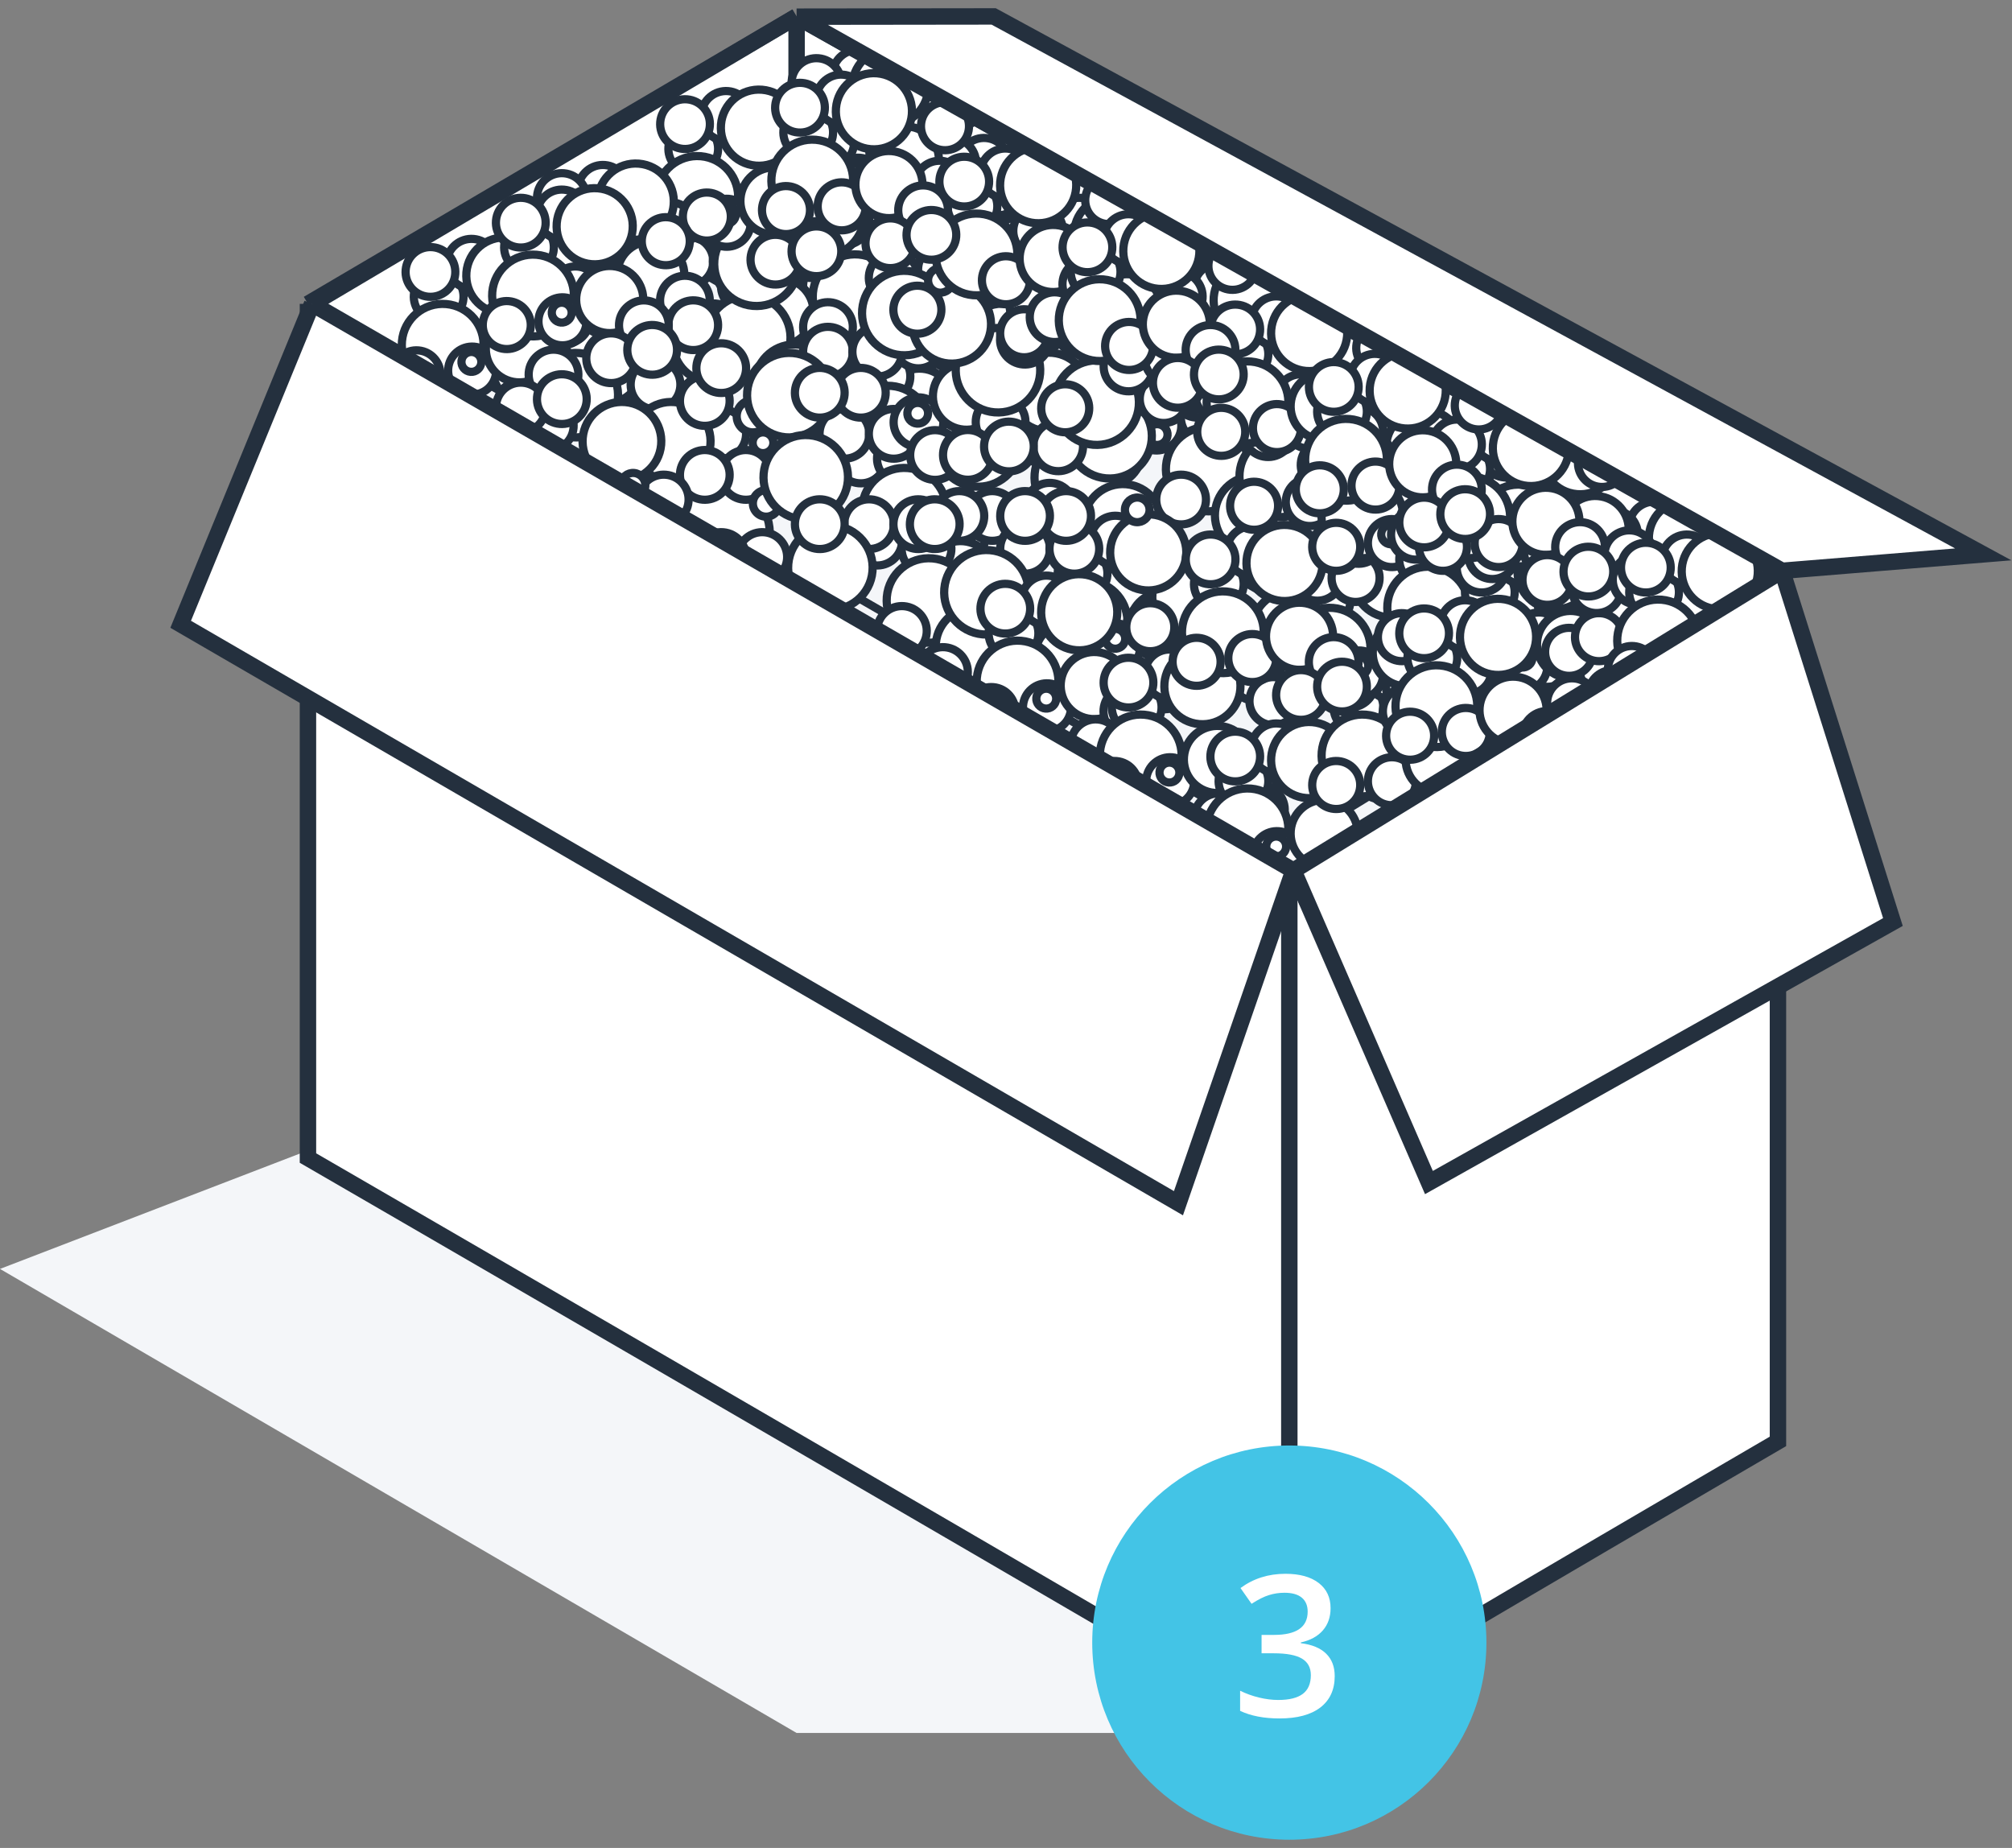<svg width="245" height="225" viewBox="0 0 245 225" fill="none" xmlns="http://www.w3.org/2000/svg">
<rect x="0" y="0" width="245" height="225" fill="#808080" stroke="none"/>
<path d="M39 139.5L128.5 124L156 211H97L0 154.5L39 139.5Z" fill="#F4F6F9"/>
<path fill-rule="evenodd" clip-rule="evenodd" d="M157 210.5C180.236 196.636 216.5 175.5 216.5 175.5V69.5L97 2L37.5 37L97 71.5L157 106C157 106 157 175.5 157 210.5Z" fill="white"/>
<path d="M37.5 37V141C37.5 141 110.332 183.163 157 210.5C157 175.5 157 106 157 106L97 71.5L37.5 37Z" fill="white"/>
<path d="M37.5 37L97 2V71.5L37.5 37Z" fill="white"/>
<path d="M216.5 69.5V175.5C216.5 175.5 180.236 196.636 157 210.5M216.5 69.5L97 2M216.5 69.5L157 106M97 2L37.5 37M97 2V71.5M37.5 37V141C37.5 141 110.332 183.163 157 210.5M37.5 37L97 71.5M157 210.5C157 175.5 157 106 157 106M157 106L97 71.5" stroke="#24303E" stroke-width="2"/>
<path d="M106.782 17L206 72.809L181.402 87.904L156.804 103L58 45.926L82.391 31.463L106.782 17Z" fill="#F4F6F9"/>
<path d="M58 48.926L73.75 58.024L89.5 67.122L121 85.318L135.5 94L150.495 102.356L156.804 106V103L58 45.926V48.926Z" fill="#F4F6F9"/>
<path d="M156.804 106L206 75.809V72.809L181.402 87.904L156.804 103V106Z" fill="#F4F6F9"/>
<path d="M156.804 106L206 75.809V72.809M156.804 106V103M156.804 106L150.495 102.356L135.5 94L121 85.318L89.5 67.122L73.75 58.024L58 48.926V45.926M206 72.809L106.782 17L82.391 31.463M206 72.809L181.402 87.904M58 45.926L156.804 103M58 45.926L82.391 31.463M156.804 103L181.402 87.904M82.391 31.463L181.402 87.904" stroke="#24303E"/>
<circle cx="79.823" cy="41.822" r="3.028" transform="rotate(-174.997 79.823 41.822)" fill="white" stroke="#24303E"/>
<circle cx="82.823" cy="46.822" r="3.028" transform="rotate(-174.997 82.823 46.822)" fill="white" stroke="#24303E"/>
<circle cx="77.823" cy="37.822" r="3.028" transform="rotate(-174.997 77.823 37.822)" fill="white" stroke="#24303E"/>
<circle cx="87.88" cy="64.88" r="5.85" transform="rotate(-174.997 87.88 64.88)" fill="white" stroke="#24303E"/>
<circle cx="73.969" cy="44.969" r="4.086" transform="rotate(-174.997 73.969 44.969)" fill="white" stroke="#24303E"/>
<circle cx="79.823" cy="46.822" r="3.028" transform="rotate(-174.997 79.823 46.822)" fill="white" stroke="#24303E"/>
<circle cx="87.823" cy="52.822" r="3.028" transform="rotate(-174.997 87.823 52.822)" fill="white" stroke="#24303E"/>
<circle cx="62.823" cy="38.822" r="3.028" transform="rotate(-174.997 62.823 38.822)" fill="white" stroke="#24303E"/>
<circle cx="69.823" cy="41.822" r="3.028" transform="rotate(-174.997 69.823 41.822)" fill="white" stroke="#24303E"/>
<circle cx="70.115" cy="48.115" r="5.145" transform="rotate(-174.997 70.115 48.115)" fill="white" stroke="#24303E"/>
<circle cx="58.115" cy="62.115" r="5.145" transform="rotate(-174.997 58.115 62.115)" fill="white" stroke="#24303E"/>
<circle cx="66.823" cy="51.822" r="3.028" transform="rotate(-174.997 66.823 51.822)" fill="white" stroke="#24303E"/>
<circle cx="73.823" cy="37.822" r="3.028" transform="rotate(-174.997 73.823 37.822)" fill="white" stroke="#24303E"/>
<circle cx="90.823" cy="57.822" r="3.028" transform="rotate(-174.997 90.823 57.822)" fill="white" stroke="#24303E"/>
<circle cx="93.293" cy="61.293" r="1.617" transform="rotate(-174.997 93.293 61.293)" fill="white" stroke="#24303E"/>
<circle cx="91.675" cy="50.675" r="1.969" transform="rotate(-174.997 91.675 50.675)" fill="white" stroke="#24303E"/>
<circle cx="81.733" cy="53.733" r="4.792" transform="rotate(-174.997 81.733 53.733)" fill="white" stroke="#24303E"/>
<circle cx="75.733" cy="53.733" r="4.792" transform="rotate(-174.997 75.733 53.733)" fill="white" stroke="#24303E"/>
<circle cx="86.733" cy="41.733" r="4.792" transform="rotate(-174.997 86.733 41.733)" fill="white" stroke="#24303E"/>
<circle cx="64.733" cy="44.733" r="4.792" transform="rotate(-174.997 64.733 44.733)" fill="white" stroke="#24303E"/>
<circle cx="62.708" cy="48.709" r="2" transform="rotate(-174.997 62.708 48.709)" fill="white" stroke="#24303E"/>
<circle cx="85.823" cy="48.822" r="3.028" transform="rotate(-174.997 85.823 48.822)" fill="white" stroke="#24303E"/>
<circle cx="85.823" cy="57.822" r="3.028" transform="rotate(-174.997 85.823 57.822)" fill="white" stroke="#24303E"/>
<circle cx="68.823" cy="38.822" r="3.028" transform="rotate(-174.997 68.823 38.822)" fill="white" stroke="#24303E"/>
<circle cx="80.823" cy="60.822" r="3.028" transform="rotate(-174.997 80.823 60.822)" fill="white" stroke="#24303E"/>
<circle cx="79.911" cy="42.911" r="1.264" transform="rotate(-174.997 79.911 42.911)" fill="white" stroke="#24303E"/>
<circle cx="92.911" cy="53.911" r="1.264" transform="rotate(-174.997 92.911 53.911)" fill="white" stroke="#24303E"/>
<circle cx="77.083" cy="59.084" r="1.5" transform="rotate(-174.997 77.083 59.084)" fill="white" stroke="#24303E"/>
<circle cx="100.823" cy="34.822" r="3.028" transform="rotate(-174.997 100.823 34.822)" fill="white" stroke="#24303E"/>
<circle cx="98.823" cy="30.823" r="3.028" transform="rotate(-174.997 98.823 30.823)" fill="white" stroke="#24303E"/>
<circle cx="94.969" cy="37.969" r="4.086" transform="rotate(-174.997 94.969 37.969)" fill="white" stroke="#24303E"/>
<circle cx="83.823" cy="31.823" r="3.028" transform="rotate(-174.997 83.823 31.823)" fill="white" stroke="#24303E"/>
<circle cx="90.823" cy="34.822" r="3.028" transform="rotate(-174.997 90.823 34.822)" fill="white" stroke="#24303E"/>
<circle cx="91.115" cy="41.115" r="5.145" transform="rotate(-174.997 91.115 41.115)" fill="white" stroke="#24303E"/>
<circle cx="79.115" cy="37.115" r="5.145" transform="rotate(-174.997 79.115 37.115)" fill="white" stroke="#24303E"/>
<circle cx="87.823" cy="44.822" r="3.028" transform="rotate(-174.997 87.823 44.822)" fill="white" stroke="#24303E"/>
<circle cx="94.823" cy="30.823" r="3.028" transform="rotate(-174.997 94.823 30.823)" fill="white" stroke="#24303E"/>
<circle cx="96.733" cy="46.733" r="4.792" transform="rotate(-174.997 96.733 46.733)" fill="white" stroke="#24303E"/>
<circle cx="89.823" cy="31.823" r="3.028" transform="rotate(-174.997 89.823 31.823)" fill="white" stroke="#24303E"/>
<circle cx="100.911" cy="35.911" r="1.264" transform="rotate(-174.997 100.911 35.911)" fill="white" stroke="#24303E"/>
<circle cx="98.083" cy="52.084" r="1.5" transform="rotate(-174.997 98.083 52.084)" fill="white" stroke="#24303E"/>
<circle cx="113.823" cy="29.823" r="3.028" transform="rotate(-174.997 113.823 29.823)" fill="white" stroke="#24303E"/>
<circle cx="111.823" cy="25.823" r="3.028" transform="rotate(-174.997 111.823 25.823)" fill="white" stroke="#24303E"/>
<circle cx="107.969" cy="32.969" r="4.086" transform="rotate(-174.997 107.969 32.969)" fill="white" stroke="#24303E"/>
<circle cx="96.823" cy="26.823" r="3.028" transform="rotate(-174.997 96.823 26.823)" fill="white" stroke="#24303E"/>
<circle cx="103.823" cy="29.823" r="3.028" transform="rotate(-174.997 103.823 29.823)" fill="white" stroke="#24303E"/>
<circle cx="104.115" cy="36.115" r="5.145" transform="rotate(-174.997 104.115 36.115)" fill="white" stroke="#24303E"/>
<circle cx="92.115" cy="32.115" r="5.145" transform="rotate(-174.997 92.115 32.115)" fill="white" stroke="#24303E"/>
<circle cx="100.823" cy="39.822" r="3.028" transform="rotate(-174.997 100.823 39.822)" fill="white" stroke="#24303E"/>
<circle cx="107.823" cy="25.823" r="3.028" transform="rotate(-174.997 107.823 25.823)" fill="white" stroke="#24303E"/>
<circle cx="109.733" cy="41.733" r="4.792" transform="rotate(-174.997 109.733 41.733)" fill="white" stroke="#24303E"/>
<circle cx="102.823" cy="26.823" r="3.028" transform="rotate(-174.997 102.823 26.823)" fill="white" stroke="#24303E"/>
<circle cx="113.911" cy="30.911" r="1.264" transform="rotate(-174.997 113.911 30.911)" fill="white" stroke="#24303E"/>
<circle cx="111.083" cy="47.084" r="1.5" transform="rotate(-174.997 111.083 47.084)" fill="white" stroke="#24303E"/>
<circle cx="121.823" cy="23.823" r="3.028" transform="rotate(-174.997 121.823 23.823)" fill="white" stroke="#24303E"/>
<circle cx="119.823" cy="19.823" r="3.028" transform="rotate(-174.997 119.823 19.823)" fill="white" stroke="#24303E"/>
<circle cx="115.969" cy="26.969" r="4.086" transform="rotate(-174.997 115.969 26.969)" fill="white" stroke="#24303E"/>
<circle cx="104.823" cy="20.823" r="3.028" transform="rotate(-174.997 104.823 20.823)" fill="white" stroke="#24303E"/>
<circle cx="111.823" cy="23.823" r="3.028" transform="rotate(-174.997 111.823 23.823)" fill="white" stroke="#24303E"/>
<circle cx="112.115" cy="30.115" r="5.145" transform="rotate(-174.997 112.115 30.115)" fill="white" stroke="#24303E"/>
<circle cx="100.115" cy="26.115" r="5.145" transform="rotate(-174.997 100.115 26.115)" fill="white" stroke="#24303E"/>
<circle cx="108.823" cy="33.822" r="3.028" transform="rotate(-174.997 108.823 33.822)" fill="white" stroke="#24303E"/>
<circle cx="115.823" cy="19.823" r="3.028" transform="rotate(-174.997 115.823 19.823)" fill="white" stroke="#24303E"/>
<circle cx="117.733" cy="35.733" r="4.792" transform="rotate(-174.997 117.733 35.733)" fill="white" stroke="#24303E"/>
<circle cx="110.823" cy="20.823" r="3.028" transform="rotate(-174.997 110.823 20.823)" fill="white" stroke="#24303E"/>
<circle cx="121.911" cy="24.911" r="1.264" transform="rotate(-174.997 121.911 24.911)" fill="white" stroke="#24303E"/>
<circle cx="119.083" cy="41.084" r="1.5" transform="rotate(-174.997 119.083 41.084)" fill="white" stroke="#24303E"/>
<circle cx="117.823" cy="45.822" r="3.028" transform="rotate(-174.997 117.823 45.822)" fill="white" stroke="#24303E"/>
<circle cx="115.823" cy="41.822" r="3.028" transform="rotate(-174.997 115.823 41.822)" fill="white" stroke="#24303E"/>
<circle cx="111.969" cy="48.969" r="4.086" transform="rotate(-174.997 111.969 48.969)" fill="white" stroke="#24303E"/>
<circle cx="100.823" cy="42.822" r="3.028" transform="rotate(-174.997 100.823 42.822)" fill="white" stroke="#24303E"/>
<circle cx="107.823" cy="45.822" r="3.028" transform="rotate(-174.997 107.823 45.822)" fill="white" stroke="#24303E"/>
<circle cx="108.115" cy="52.115" r="5.145" transform="rotate(-174.997 108.115 52.115)" fill="white" stroke="#24303E"/>
<circle cx="96.115" cy="48.115" r="5.145" transform="rotate(-174.997 96.115 48.115)" fill="white" stroke="#24303E"/>
<circle cx="104.823" cy="55.822" r="3.028" transform="rotate(-174.997 104.823 55.822)" fill="white" stroke="#24303E"/>
<circle cx="111.823" cy="41.822" r="3.028" transform="rotate(-174.997 111.823 41.822)" fill="white" stroke="#24303E"/>
<circle cx="113.733" cy="57.733" r="4.792" transform="rotate(-174.997 113.733 57.733)" fill="white" stroke="#24303E"/>
<circle cx="106.823" cy="42.822" r="3.028" transform="rotate(-174.997 106.823 42.822)" fill="white" stroke="#24303E"/>
<circle cx="117.911" cy="46.911" r="1.264" transform="rotate(-174.997 117.911 46.911)" fill="white" stroke="#24303E"/>
<circle cx="115.083" cy="63.084" r="1.5" transform="rotate(-174.997 115.083 63.084)" fill="white" stroke="#24303E"/>
<circle cx="92.823" cy="67.823" r="3.028" transform="rotate(-174.997 92.823 67.823)" fill="white" stroke="#24303E"/>
<circle cx="87.823" cy="67.823" r="3.028" transform="rotate(-174.997 87.823 67.823)" fill="white" stroke="#24303E"/>
<circle cx="119.823" cy="55.822" r="3.028" transform="rotate(-174.997 119.823 55.822)" fill="white" stroke="#24303E"/>
<circle cx="117.823" cy="51.822" r="3.028" transform="rotate(-174.997 117.823 51.822)" fill="white" stroke="#24303E"/>
<circle cx="113.969" cy="58.969" r="4.086" transform="rotate(-174.997 113.969 58.969)" fill="white" stroke="#24303E"/>
<circle cx="102.823" cy="52.822" r="3.028" transform="rotate(-174.997 102.823 52.822)" fill="white" stroke="#24303E"/>
<circle cx="109.823" cy="55.822" r="3.028" transform="rotate(-174.997 109.823 55.822)" fill="white" stroke="#24303E"/>
<circle cx="110.115" cy="62.115" r="5.145" transform="rotate(-174.997 110.115 62.115)" fill="white" stroke="#24303E"/>
<circle cx="98.115" cy="58.115" r="5.145" transform="rotate(-174.997 98.115 58.115)" fill="white" stroke="#24303E"/>
<circle cx="106.823" cy="65.823" r="3.028" transform="rotate(-174.997 106.823 65.823)" fill="white" stroke="#24303E"/>
<circle cx="113.823" cy="51.822" r="3.028" transform="rotate(-174.997 113.823 51.822)" fill="white" stroke="#24303E"/>
<circle cx="115.733" cy="67.733" r="4.792" transform="rotate(-174.997 115.733 67.733)" fill="white" stroke="#24303E"/>
<circle cx="108.823" cy="52.822" r="3.028" transform="rotate(-174.997 108.823 52.822)" fill="white" stroke="#24303E"/>
<circle cx="119.911" cy="56.911" r="1.264" transform="rotate(-174.997 119.911 56.911)" fill="white" stroke="#24303E"/>
<circle cx="117.083" cy="73.084" r="1.5" transform="rotate(-174.997 117.083 73.084)" fill="white" stroke="#24303E"/>
<circle cx="95.823" cy="78.823" r="3.028" transform="rotate(-174.997 95.823 78.823)" fill="white" stroke="#24303E"/>
<circle cx="90.823" cy="78.823" r="3.028" transform="rotate(-174.997 90.823 78.823)" fill="white" stroke="#24303E"/>
<circle cx="122.823" cy="66.823" r="3.028" transform="rotate(-174.997 122.823 66.823)" fill="white" stroke="#24303E"/>
<circle cx="120.823" cy="62.822" r="3.028" transform="rotate(-174.997 120.823 62.822)" fill="white" stroke="#24303E"/>
<circle cx="116.969" cy="69.969" r="4.086" transform="rotate(-174.997 116.969 69.969)" fill="white" stroke="#24303E"/>
<circle cx="105.823" cy="63.822" r="3.028" transform="rotate(-174.997 105.823 63.822)" fill="white" stroke="#24303E"/>
<circle cx="112.823" cy="66.823" r="3.028" transform="rotate(-174.997 112.823 66.823)" fill="white" stroke="#24303E"/>
<circle cx="113.115" cy="73.115" r="5.145" transform="rotate(-174.997 113.115 73.115)" fill="white" stroke="#24303E"/>
<circle cx="101.115" cy="69.115" r="5.145" transform="rotate(-174.997 101.115 69.115)" fill="white" stroke="#24303E"/>
<circle cx="109.823" cy="76.823" r="3.028" transform="rotate(-174.997 109.823 76.823)" fill="white" stroke="#24303E"/>
<circle cx="116.823" cy="62.822" r="3.028" transform="rotate(-174.997 116.823 62.822)" fill="white" stroke="#24303E"/>
<circle cx="118.733" cy="78.733" r="4.792" transform="rotate(-174.997 118.733 78.733)" fill="white" stroke="#24303E"/>
<circle cx="111.823" cy="63.822" r="3.028" transform="rotate(-174.997 111.823 63.822)" fill="white" stroke="#24303E"/>
<circle cx="122.911" cy="67.911" r="1.264" transform="rotate(-174.997 122.911 67.911)" fill="white" stroke="#24303E"/>
<circle cx="120.083" cy="84.084" r="1.5" transform="rotate(-174.997 120.083 84.084)" fill="white" stroke="#24303E"/>
<circle cx="113.823" cy="63.822" r="3.028" transform="rotate(-174.997 113.823 63.822)" fill="white" stroke="#24303E"/>
<circle cx="99.823" cy="63.822" r="3.028" transform="rotate(-174.997 99.823 63.822)" fill="white" stroke="#24303E"/>
<circle cx="140.823" cy="51.822" r="3.028" transform="rotate(-174.997 140.823 51.822)" fill="white" stroke="#24303E"/>
<circle cx="138.823" cy="47.822" r="3.028" transform="rotate(-174.997 138.823 47.822)" fill="white" stroke="#24303E"/>
<circle cx="134.969" cy="54.969" r="4.086" transform="rotate(-174.997 134.969 54.969)" fill="white" stroke="#24303E"/>
<circle cx="123.823" cy="48.822" r="3.028" transform="rotate(-174.997 123.823 48.822)" fill="white" stroke="#24303E"/>
<circle cx="130.823" cy="51.822" r="3.028" transform="rotate(-174.997 130.823 51.822)" fill="white" stroke="#24303E"/>
<circle cx="131.115" cy="58.115" r="5.145" transform="rotate(-174.997 131.115 58.115)" fill="white" stroke="#24303E"/>
<circle cx="119.115" cy="54.115" r="5.145" transform="rotate(-174.997 119.115 54.115)" fill="white" stroke="#24303E"/>
<circle cx="127.823" cy="61.822" r="3.028" transform="rotate(-174.997 127.823 61.822)" fill="white" stroke="#24303E"/>
<circle cx="134.823" cy="47.822" r="3.028" transform="rotate(-174.997 134.823 47.822)" fill="white" stroke="#24303E"/>
<circle cx="136.733" cy="63.733" r="4.792" transform="rotate(-174.997 136.733 63.733)" fill="white" stroke="#24303E"/>
<circle cx="129.823" cy="48.822" r="3.028" transform="rotate(-174.997 129.823 48.822)" fill="white" stroke="#24303E"/>
<circle cx="140.911" cy="52.911" r="1.264" transform="rotate(-174.997 140.911 52.911)" fill="white" stroke="#24303E"/>
<circle cx="138.083" cy="69.084" r="1.5" transform="rotate(-174.997 138.083 69.084)" fill="white" stroke="#24303E"/>
<circle cx="104.823" cy="47.822" r="3.028" transform="rotate(-174.997 104.823 47.822)" fill="white" stroke="#24303E"/>
<circle cx="99.823" cy="47.822" r="3.028" transform="rotate(-174.997 99.823 47.822)" fill="white" stroke="#24303E"/>
<circle cx="131.823" cy="35.822" r="3.028" transform="rotate(-174.997 131.823 35.822)" fill="white" stroke="#24303E"/>
<circle cx="129.823" cy="31.823" r="3.028" transform="rotate(-174.997 129.823 31.823)" fill="white" stroke="#24303E"/>
<circle cx="125.969" cy="38.969" r="4.086" transform="rotate(-174.997 125.969 38.969)" fill="white" stroke="#24303E"/>
<circle cx="114.823" cy="32.822" r="3.028" transform="rotate(-174.997 114.823 32.822)" fill="white" stroke="#24303E"/>
<circle cx="121.823" cy="35.822" r="3.028" transform="rotate(-174.997 121.823 35.822)" fill="white" stroke="#24303E"/>
<circle cx="122.115" cy="42.115" r="5.145" transform="rotate(-174.997 122.115 42.115)" fill="white" stroke="#24303E"/>
<circle cx="110.115" cy="38.115" r="5.145" transform="rotate(-174.997 110.115 38.115)" fill="white" stroke="#24303E"/>
<circle cx="118.823" cy="45.822" r="3.028" transform="rotate(-174.997 118.823 45.822)" fill="white" stroke="#24303E"/>
<circle cx="125.823" cy="31.823" r="3.028" transform="rotate(-174.997 125.823 31.823)" fill="white" stroke="#24303E"/>
<circle cx="127.733" cy="47.733" r="4.792" transform="rotate(-174.997 127.733 47.733)" fill="white" stroke="#24303E"/>
<circle cx="120.823" cy="32.822" r="3.028" transform="rotate(-174.997 120.823 32.822)" fill="white" stroke="#24303E"/>
<circle cx="131.911" cy="36.911" r="1.264" transform="rotate(-174.997 131.911 36.911)" fill="white" stroke="#24303E"/>
<circle cx="129.083" cy="53.084" r="1.5" transform="rotate(-174.997 129.083 53.084)" fill="white" stroke="#24303E"/>
<circle cx="114.823" cy="81.823" r="3.028" transform="rotate(-174.997 114.823 81.823)" fill="white" stroke="#24303E"/>
<circle cx="109.823" cy="81.823" r="3.028" transform="rotate(-174.997 109.823 81.823)" fill="white" stroke="#24303E"/>
<circle cx="141.823" cy="69.823" r="3.028" transform="rotate(-174.997 141.823 69.823)" fill="white" stroke="#24303E"/>
<circle cx="139.823" cy="65.823" r="3.028" transform="rotate(-174.997 139.823 65.823)" fill="white" stroke="#24303E"/>
<circle cx="135.969" cy="72.969" r="4.086" transform="rotate(-174.997 135.969 72.969)" fill="white" stroke="#24303E"/>
<circle cx="124.823" cy="66.823" r="3.028" transform="rotate(-174.997 124.823 66.823)" fill="white" stroke="#24303E"/>
<circle cx="131.823" cy="69.823" r="3.028" transform="rotate(-174.997 131.823 69.823)" fill="white" stroke="#24303E"/>
<circle cx="132.311" cy="75.692" r="4.979" transform="rotate(-174.997 132.311 75.692)" fill="white" stroke="#24303E"/>
<circle cx="120.115" cy="72.115" r="5.145" transform="rotate(-174.997 120.115 72.115)" fill="white" stroke="#24303E"/>
<circle cx="129.115" cy="79.29" r="2.924" transform="rotate(-174.997 129.115 79.29)" fill="white" stroke="#24303E"/>
<circle cx="135.823" cy="65.823" r="3.028" transform="rotate(-174.997 135.823 65.823)" fill="white" stroke="#24303E"/>
<circle cx="137.733" cy="81.733" r="4.792" transform="rotate(-174.997 137.733 81.733)" fill="white" stroke="#24303E"/>
<circle cx="130.823" cy="66.823" r="3.028" transform="rotate(-174.997 130.823 66.823)" fill="white" stroke="#24303E"/>
<circle cx="141.911" cy="70.911" r="1.264" transform="rotate(-174.997 141.911 70.911)" fill="white" stroke="#24303E"/>
<circle cx="139.083" cy="87.084" r="1.5" transform="rotate(-174.997 139.083 87.084)" fill="white" stroke="#24303E"/>
<circle cx="129.823" cy="62.822" r="3.028" transform="rotate(-174.997 129.823 62.822)" fill="white" stroke="#24303E"/>
<circle cx="124.823" cy="62.822" r="3.028" transform="rotate(-174.997 124.823 62.822)" fill="white" stroke="#24303E"/>
<circle cx="156.823" cy="50.822" r="3.028" transform="rotate(-174.997 156.823 50.822)" fill="white" stroke="#24303E"/>
<circle cx="154.823" cy="46.822" r="3.028" transform="rotate(-174.997 154.823 46.822)" fill="white" stroke="#24303E"/>
<circle cx="150.969" cy="53.969" r="4.086" transform="rotate(-174.997 150.969 53.969)" fill="white" stroke="#24303E"/>
<circle cx="139.823" cy="47.822" r="3.028" transform="rotate(-174.997 139.823 47.822)" fill="white" stroke="#24303E"/>
<circle cx="146.823" cy="50.822" r="3.028" transform="rotate(-174.997 146.823 50.822)" fill="white" stroke="#24303E"/>
<circle cx="147.115" cy="57.115" r="5.145" transform="rotate(-174.997 147.115 57.115)" fill="white" stroke="#24303E"/>
<circle cx="135.115" cy="53.115" r="5.145" transform="rotate(-174.997 135.115 53.115)" fill="white" stroke="#24303E"/>
<circle cx="143.823" cy="60.822" r="3.028" transform="rotate(-174.997 143.823 60.822)" fill="white" stroke="#24303E"/>
<circle cx="150.823" cy="46.822" r="3.028" transform="rotate(-174.997 150.823 46.822)" fill="white" stroke="#24303E"/>
<circle cx="152.733" cy="62.733" r="4.792" transform="rotate(-174.997 152.733 62.733)" fill="white" stroke="#24303E"/>
<circle cx="145.823" cy="47.822" r="3.028" transform="rotate(-174.997 145.823 47.822)" fill="white" stroke="#24303E"/>
<circle cx="156.911" cy="51.911" r="1.264" transform="rotate(-174.997 156.911 51.911)" fill="white" stroke="#24303E"/>
<circle cx="154.083" cy="68.084" r="1.5" transform="rotate(-174.997 154.083 68.084)" fill="white" stroke="#24303E"/>
<circle cx="138.795" cy="39.301" r="3.028" transform="rotate(4.776 138.795 39.301)" fill="white" stroke="#24303E"/>
<circle cx="143.795" cy="39.282" r="3.028" transform="rotate(4.776 143.795 39.282)" fill="white" stroke="#24303E"/>
<circle cx="111.843" cy="51.408" r="3.028" transform="rotate(4.776 111.843 51.408)" fill="white" stroke="#24303E"/>
<circle cx="113.859" cy="55.4" r="3.028" transform="rotate(4.776 113.859 55.4)" fill="white" stroke="#24303E"/>
<circle cx="117.684" cy="48.238" r="4.086" transform="rotate(4.776 117.684 48.238)" fill="white" stroke="#24303E"/>
<circle cx="128.855" cy="54.34" r="3.028" transform="rotate(4.776 128.855 54.34)" fill="white" stroke="#24303E"/>
<circle cx="121.843" cy="51.369" r="3.028" transform="rotate(4.776 121.843 51.369)" fill="white" stroke="#24303E"/>
<circle cx="121.524" cy="45.076" r="5.145" transform="rotate(4.776 121.524 45.076)" fill="white" stroke="#24303E"/>
<circle cx="133.541" cy="49.028" r="5.145" transform="rotate(4.776 133.541 49.028)" fill="white" stroke="#24303E"/>
<circle cx="124.803" cy="41.356" r="3.028" transform="rotate(4.776 124.803 41.356)" fill="white" stroke="#24303E"/>
<circle cx="117.859" cy="55.385" r="3.028" transform="rotate(4.776 117.859 55.385)" fill="white" stroke="#24303E"/>
<circle cx="115.886" cy="39.481" r="4.792" transform="rotate(4.776 115.886 39.481)" fill="white" stroke="#24303E"/>
<circle cx="122.855" cy="54.364" r="3.028" transform="rotate(4.776 122.855 54.364)" fill="white" stroke="#24303E"/>
<circle cx="111.75" cy="50.32" r="1.264" transform="rotate(4.776 111.75 50.32)" fill="white" stroke="#24303E"/>
<circle cx="114.513" cy="34.136" r="1.5" transform="rotate(4.776 114.513 34.136)" fill="white" stroke="#24303E"/>
<circle cx="162.761" cy="67.245" r="3.028" transform="rotate(4.776 162.761 67.245)" fill="white" stroke="#24303E"/>
<circle cx="167.761" cy="67.225" r="3.028" transform="rotate(4.776 167.761 67.225)" fill="white" stroke="#24303E"/>
<circle cx="135.897" cy="78.834" r="2.924" transform="rotate(4.776 135.897 78.834)" fill="white" stroke="#24303E"/>
<circle cx="137.825" cy="83.344" r="3.028" transform="rotate(4.776 137.825 83.344)" fill="white" stroke="#24303E"/>
<circle cx="141.649" cy="76.183" r="4.086" transform="rotate(4.776 141.649 76.183)" fill="white" stroke="#24303E"/>
<circle cx="152.821" cy="82.284" r="3.028" transform="rotate(4.776 152.821 82.284)" fill="white" stroke="#24303E"/>
<circle cx="145.81" cy="79.312" r="3.028" transform="rotate(4.776 145.81 79.312)" fill="white" stroke="#24303E"/>
<circle cx="145.295" cy="72.687" r="4.979" transform="rotate(4.776 145.295 72.687)" fill="white" stroke="#24303E"/>
<circle cx="157.507" cy="76.973" r="5.145" transform="rotate(4.776 157.507 76.973)" fill="white" stroke="#24303E"/>
<circle cx="148.476" cy="69.078" r="2.924" transform="rotate(4.776 148.476 69.078)" fill="white" stroke="#24303E"/>
<circle cx="141.825" cy="83.328" r="3.028" transform="rotate(4.776 141.825 83.328)" fill="white" stroke="#24303E"/>
<circle cx="139.82" cy="67.257" r="4.636" transform="rotate(4.776 139.82 67.257)" fill="white" stroke="#24303E"/>
<circle cx="146.821" cy="82.308" r="3.028" transform="rotate(4.776 146.821 82.308)" fill="white" stroke="#24303E"/>
<circle cx="135.806" cy="77.776" r="1.212" transform="rotate(4.776 135.806 77.776)" fill="white" stroke="#24303E"/>
<circle cx="123.416" cy="77.112" r="3.028" transform="rotate(-174.997 123.416 77.112)" fill="white" stroke="#24303E"/>
<circle cx="123.907" cy="82.981" r="4.979" transform="rotate(-174.997 123.907 82.981)" fill="white" stroke="#24303E"/>
<circle cx="120.71" cy="86.579" r="2.924" transform="rotate(-174.997 120.71 86.579)" fill="white" stroke="#24303E"/>
<circle cx="127.416" cy="73.112" r="3.028" transform="rotate(-174.997 127.416 73.112)" fill="white" stroke="#24303E"/>
<circle cx="122.416" cy="74.112" r="3.028" transform="rotate(-174.997 122.416 74.112)" fill="white" stroke="#24303E"/>
<circle cx="127.492" cy="86.123" r="2.924" transform="rotate(4.776 127.492 86.123)" fill="white" stroke="#24303E"/>
<circle cx="133.245" cy="83.472" r="4.086" transform="rotate(4.776 133.245 83.472)" fill="white" stroke="#24303E"/>
<circle cx="137.404" cy="86.601" r="3.028" transform="rotate(4.776 137.404 86.601)" fill="white" stroke="#24303E"/>
<circle cx="140.071" cy="76.367" r="2.924" transform="rotate(4.776 140.071 76.367)" fill="white" stroke="#24303E"/>
<circle cx="133.419" cy="90.617" r="3.028" transform="rotate(4.776 133.419 90.617)" fill="white" stroke="#24303E"/>
<circle cx="131.416" cy="74.546" r="4.636" transform="rotate(4.776 131.416 74.546)" fill="white" stroke="#24303E"/>
<circle cx="138.415" cy="89.597" r="3.028" transform="rotate(4.776 138.415 89.597)" fill="white" stroke="#24303E"/>
<circle cx="127.402" cy="85.066" r="1.212" transform="rotate(4.776 127.402 85.066)" fill="white" stroke="#24303E"/>
<circle cx="138.416" cy="86.112" r="3.028" transform="rotate(-174.997 138.416 86.112)" fill="white" stroke="#24303E"/>
<circle cx="138.907" cy="91.981" r="4.979" transform="rotate(-174.997 138.907 91.981)" fill="white" stroke="#24303E"/>
<circle cx="135.71" cy="95.579" r="2.924" transform="rotate(-174.997 135.71 95.579)" fill="white" stroke="#24303E"/>
<circle cx="142.416" cy="82.112" r="3.028" transform="rotate(-174.997 142.416 82.112)" fill="white" stroke="#24303E"/>
<circle cx="137.416" cy="83.112" r="3.028" transform="rotate(-174.997 137.416 83.112)" fill="white" stroke="#24303E"/>
<circle cx="142.492" cy="95.123" r="2.924" transform="rotate(4.776 142.492 95.123)" fill="white" stroke="#24303E"/>
<circle cx="148.245" cy="92.472" r="4.086" transform="rotate(4.776 148.245 92.472)" fill="white" stroke="#24303E"/>
<circle cx="152.404" cy="95.601" r="3.028" transform="rotate(4.776 152.404 95.601)" fill="white" stroke="#24303E"/>
<circle cx="155.071" cy="85.367" r="2.924" transform="rotate(4.776 155.071 85.367)" fill="white" stroke="#24303E"/>
<circle cx="148.419" cy="99.617" r="3.028" transform="rotate(4.776 148.419 99.617)" fill="white" stroke="#24303E"/>
<circle cx="146.416" cy="83.546" r="4.636" transform="rotate(4.776 146.416 83.546)" fill="white" stroke="#24303E"/>
<circle cx="153.415" cy="98.597" r="3.028" transform="rotate(4.776 153.415 98.597)" fill="white" stroke="#24303E"/>
<circle cx="142.402" cy="94.066" r="1.212" transform="rotate(4.776 142.402 94.066)" fill="white" stroke="#24303E"/>
<circle cx="151.416" cy="95.112" r="3.028" transform="rotate(-174.997 151.416 95.112)" fill="white" stroke="#24303E"/>
<circle cx="151.907" cy="100.981" r="4.979" transform="rotate(-174.997 151.907 100.981)" fill="white" stroke="#24303E"/>
<circle cx="148.71" cy="104.579" r="2.924" transform="rotate(-174.997 148.71 104.579)" fill="white" stroke="#24303E"/>
<circle cx="155.416" cy="91.112" r="3.028" transform="rotate(-174.997 155.416 91.112)" fill="white" stroke="#24303E"/>
<circle cx="150.416" cy="92.112" r="3.028" transform="rotate(-174.997 150.416 92.112)" fill="white" stroke="#24303E"/>
<circle cx="155.492" cy="104.123" r="2.924" transform="rotate(4.776 155.492 104.123)" fill="white" stroke="#24303E"/>
<circle cx="161.245" cy="101.472" r="4.086" transform="rotate(4.776 161.245 101.472)" fill="white" stroke="#24303E"/>
<circle cx="165.404" cy="104.601" r="3.028" transform="rotate(4.776 165.404 104.601)" fill="white" stroke="#24303E"/>
<circle cx="168.071" cy="94.367" r="2.924" transform="rotate(4.776 168.071 94.367)" fill="white" stroke="#24303E"/>
<circle cx="161.419" cy="108.617" r="3.028" transform="rotate(4.776 161.419 108.617)" fill="white" stroke="#24303E"/>
<circle cx="159.416" cy="92.546" r="4.636" transform="rotate(4.776 159.416 92.546)" fill="white" stroke="#24303E"/>
<circle cx="166.415" cy="107.597" r="3.028" transform="rotate(4.776 166.415 107.597)" fill="white" stroke="#24303E"/>
<circle cx="155.402" cy="103.066" r="1.212" transform="rotate(4.776 155.402 103.066)" fill="white" stroke="#24303E"/>
<circle cx="165.416" cy="86.112" r="3.028" transform="rotate(-174.997 165.416 86.112)" fill="white" stroke="#24303E"/>
<circle cx="165.907" cy="91.981" r="4.979" transform="rotate(-174.997 165.907 91.981)" fill="white" stroke="#24303E"/>
<circle cx="162.71" cy="95.579" r="2.924" transform="rotate(-174.997 162.71 95.579)" fill="white" stroke="#24303E"/>
<circle cx="169.416" cy="82.112" r="3.028" transform="rotate(-174.997 169.416 82.112)" fill="white" stroke="#24303E"/>
<circle cx="164.416" cy="83.112" r="3.028" transform="rotate(-174.997 164.416 83.112)" fill="white" stroke="#24303E"/>
<circle cx="169.492" cy="95.123" r="2.924" transform="rotate(4.776 169.492 95.123)" fill="white" stroke="#24303E"/>
<circle cx="175.245" cy="92.472" r="4.086" transform="rotate(4.776 175.245 92.472)" fill="white" stroke="#24303E"/>
<circle cx="179.404" cy="95.601" r="3.028" transform="rotate(4.776 179.404 95.601)" fill="white" stroke="#24303E"/>
<circle cx="182.071" cy="85.367" r="2.924" transform="rotate(4.776 182.071 85.367)" fill="white" stroke="#24303E"/>
<circle cx="175.419" cy="99.617" r="3.028" transform="rotate(4.776 175.419 99.617)" fill="white" stroke="#24303E"/>
<circle cx="173.416" cy="83.546" r="4.636" transform="rotate(4.776 173.416 83.546)" fill="white" stroke="#24303E"/>
<circle cx="180.415" cy="98.597" r="3.028" transform="rotate(4.776 180.415 98.597)" fill="white" stroke="#24303E"/>
<circle cx="161.416" cy="73.112" r="3.028" transform="rotate(-174.997 161.416 73.112)" fill="white" stroke="#24303E"/>
<circle cx="161.907" cy="78.981" r="4.979" transform="rotate(-174.997 161.907 78.981)" fill="white" stroke="#24303E"/>
<circle cx="158.71" cy="82.579" r="2.924" transform="rotate(-174.997 158.71 82.579)" fill="white" stroke="#24303E"/>
<circle cx="165.416" cy="69.112" r="3.028" transform="rotate(-174.997 165.416 69.112)" fill="white" stroke="#24303E"/>
<circle cx="160.416" cy="70.112" r="3.028" transform="rotate(-174.997 160.416 70.112)" fill="white" stroke="#24303E"/>
<circle cx="165.492" cy="82.123" r="2.924" transform="rotate(4.776 165.492 82.123)" fill="white" stroke="#24303E"/>
<circle cx="171.245" cy="79.472" r="4.086" transform="rotate(4.776 171.245 79.472)" fill="white" stroke="#24303E"/>
<circle cx="175.404" cy="82.601" r="3.028" transform="rotate(4.776 175.404 82.601)" fill="white" stroke="#24303E"/>
<circle cx="178.071" cy="72.367" r="2.924" transform="rotate(4.776 178.071 72.367)" fill="white" stroke="#24303E"/>
<circle cx="171.419" cy="86.617" r="3.028" transform="rotate(4.776 171.419 86.617)" fill="white" stroke="#24303E"/>
<circle cx="169.416" cy="70.546" r="4.636" transform="rotate(4.776 169.416 70.546)" fill="white" stroke="#24303E"/>
<circle cx="176.415" cy="85.597" r="3.028" transform="rotate(4.776 176.415 85.597)" fill="white" stroke="#24303E"/>
<circle cx="165.402" cy="81.066" r="1.212" transform="rotate(4.776 165.402 81.066)" fill="white" stroke="#24303E"/>
<circle cx="148.416" cy="71.112" r="3.028" transform="rotate(-174.997 148.416 71.112)" fill="white" stroke="#24303E"/>
<circle cx="148.907" cy="76.981" r="4.979" transform="rotate(-174.997 148.907 76.981)" fill="white" stroke="#24303E"/>
<circle cx="145.71" cy="80.579" r="2.924" transform="rotate(-174.997 145.71 80.579)" fill="white" stroke="#24303E"/>
<circle cx="152.416" cy="67.112" r="3.028" transform="rotate(-174.997 152.416 67.112)" fill="white" stroke="#24303E"/>
<circle cx="147.416" cy="68.112" r="3.028" transform="rotate(-174.997 147.416 68.112)" fill="white" stroke="#24303E"/>
<circle cx="152.492" cy="80.123" r="2.924" transform="rotate(4.776 152.492 80.123)" fill="white" stroke="#24303E"/>
<circle cx="158.245" cy="77.472" r="4.086" transform="rotate(4.776 158.245 77.472)" fill="white" stroke="#24303E"/>
<circle cx="162.404" cy="80.601" r="3.028" transform="rotate(4.776 162.404 80.601)" fill="white" stroke="#24303E"/>
<circle cx="165.071" cy="70.367" r="2.924" transform="rotate(4.776 165.071 70.367)" fill="white" stroke="#24303E"/>
<circle cx="158.419" cy="84.617" r="3.028" transform="rotate(4.776 158.419 84.617)" fill="white" stroke="#24303E"/>
<circle cx="156.416" cy="68.546" r="4.636" transform="rotate(4.776 156.416 68.546)" fill="white" stroke="#24303E"/>
<circle cx="163.415" cy="83.597" r="3.028" transform="rotate(4.776 163.415 83.597)" fill="white" stroke="#24303E"/>
<circle cx="155.416" cy="52.112" r="3.028" transform="rotate(-174.997 155.416 52.112)" fill="white" stroke="#24303E"/>
<circle cx="155.907" cy="57.981" r="4.979" transform="rotate(-174.997 155.907 57.981)" fill="white" stroke="#24303E"/>
<circle cx="152.71" cy="61.579" r="2.924" transform="rotate(-174.997 152.71 61.579)" fill="white" stroke="#24303E"/>
<circle cx="159.416" cy="48.112" r="3.028" transform="rotate(-174.997 159.416 48.112)" fill="white" stroke="#24303E"/>
<circle cx="154.416" cy="49.112" r="3.028" transform="rotate(-174.997 154.416 49.112)" fill="white" stroke="#24303E"/>
<circle cx="159.492" cy="61.123" r="2.924" transform="rotate(4.776 159.492 61.123)" fill="white" stroke="#24303E"/>
<circle cx="165.245" cy="58.472" r="4.086" transform="rotate(4.776 165.245 58.472)" fill="white" stroke="#24303E"/>
<circle cx="169.404" cy="61.601" r="3.028" transform="rotate(4.776 169.404 61.601)" fill="white" stroke="#24303E"/>
<circle cx="172.071" cy="51.367" r="2.924" transform="rotate(4.776 172.071 51.367)" fill="white" stroke="#24303E"/>
<circle cx="165.419" cy="65.617" r="3.028" transform="rotate(4.776 165.419 65.617)" fill="white" stroke="#24303E"/>
<circle cx="163.416" cy="49.546" r="4.636" transform="rotate(4.776 163.416 49.546)" fill="white" stroke="#24303E"/>
<circle cx="170.415" cy="64.597" r="3.028" transform="rotate(4.776 170.415 64.597)" fill="white" stroke="#24303E"/>
<circle cx="159.402" cy="60.066" r="1.212" transform="rotate(4.776 159.402 60.066)" fill="white" stroke="#24303E"/>
<circle cx="165.416" cy="57.112" r="3.028" transform="rotate(-174.997 165.416 57.112)" fill="white" stroke="#24303E"/>
<circle cx="165.907" cy="62.981" r="4.979" transform="rotate(-174.997 165.907 62.981)" fill="white" stroke="#24303E"/>
<circle cx="162.71" cy="66.579" r="2.924" transform="rotate(-174.997 162.71 66.579)" fill="white" stroke="#24303E"/>
<circle cx="169.416" cy="53.112" r="3.028" transform="rotate(-174.997 169.416 53.112)" fill="white" stroke="#24303E"/>
<circle cx="164.416" cy="54.112" r="3.028" transform="rotate(-174.997 164.416 54.112)" fill="white" stroke="#24303E"/>
<circle cx="169.492" cy="66.123" r="2.924" transform="rotate(4.776 169.492 66.123)" fill="white" stroke="#24303E"/>
<circle cx="175.245" cy="63.472" r="4.086" transform="rotate(4.776 175.245 63.472)" fill="white" stroke="#24303E"/>
<circle cx="179.404" cy="66.601" r="3.028" transform="rotate(4.776 179.404 66.601)" fill="white" stroke="#24303E"/>
<circle cx="182.071" cy="56.367" r="2.924" transform="rotate(4.776 182.071 56.367)" fill="white" stroke="#24303E"/>
<circle cx="175.419" cy="70.617" r="3.028" transform="rotate(4.776 175.419 70.617)" fill="white" stroke="#24303E"/>
<circle cx="173.416" cy="54.546" r="4.636" transform="rotate(4.776 173.416 54.546)" fill="white" stroke="#24303E"/>
<circle cx="180.415" cy="69.597" r="3.028" transform="rotate(4.776 180.415 69.597)" fill="white" stroke="#24303E"/>
<circle cx="169.402" cy="65.066" r="1.212" transform="rotate(4.776 169.402 65.066)" fill="white" stroke="#24303E"/>
<circle cx="173.416" cy="68.112" r="3.028" transform="rotate(-174.997 173.416 68.112)" fill="white" stroke="#24303E"/>
<circle cx="173.907" cy="73.981" r="4.979" transform="rotate(-174.997 173.907 73.981)" fill="white" stroke="#24303E"/>
<circle cx="170.71" cy="77.579" r="2.924" transform="rotate(-174.997 170.71 77.579)" fill="white" stroke="#24303E"/>
<circle cx="177.416" cy="64.112" r="3.028" transform="rotate(-174.997 177.416 64.112)" fill="white" stroke="#24303E"/>
<circle cx="172.416" cy="65.112" r="3.028" transform="rotate(-174.997 172.416 65.112)" fill="white" stroke="#24303E"/>
<circle cx="177.492" cy="77.123" r="2.924" transform="rotate(4.776 177.492 77.123)" fill="white" stroke="#24303E"/>
<circle cx="183.245" cy="74.472" r="4.086" transform="rotate(4.776 183.245 74.472)" fill="white" stroke="#24303E"/>
<circle cx="187.404" cy="77.601" r="3.028" transform="rotate(4.776 187.404 77.601)" fill="white" stroke="#24303E"/>
<circle cx="190.071" cy="67.367" r="2.924" transform="rotate(4.776 190.071 67.367)" fill="white" stroke="#24303E"/>
<circle cx="183.419" cy="81.617" r="3.028" transform="rotate(4.776 183.419 81.617)" fill="white" stroke="#24303E"/>
<circle cx="181.416" cy="65.546" r="4.636" transform="rotate(4.776 181.416 65.546)" fill="white" stroke="#24303E"/>
<circle cx="188.415" cy="80.597" r="3.028" transform="rotate(4.776 188.415 80.597)" fill="white" stroke="#24303E"/>
<circle cx="177.402" cy="76.066" r="1.212" transform="rotate(4.776 177.402 76.066)" fill="white" stroke="#24303E"/>
<circle cx="181.416" cy="72.112" r="3.028" transform="rotate(-174.997 181.416 72.112)" fill="white" stroke="#24303E"/>
<circle cx="181.907" cy="77.981" r="4.979" transform="rotate(-174.997 181.907 77.981)" fill="white" stroke="#24303E"/>
<circle cx="178.71" cy="81.579" r="2.924" transform="rotate(-174.997 178.71 81.579)" fill="white" stroke="#24303E"/>
<circle cx="185.416" cy="68.112" r="3.028" transform="rotate(-174.997 185.416 68.112)" fill="white" stroke="#24303E"/>
<circle cx="180.416" cy="69.112" r="3.028" transform="rotate(-174.997 180.416 69.112)" fill="white" stroke="#24303E"/>
<circle cx="185.492" cy="81.123" r="2.924" transform="rotate(4.776 185.492 81.123)" fill="white" stroke="#24303E"/>
<circle cx="191.245" cy="78.472" r="4.086" transform="rotate(4.776 191.245 78.472)" fill="white" stroke="#24303E"/>
<circle cx="195.404" cy="81.601" r="3.028" transform="rotate(4.776 195.404 81.601)" fill="white" stroke="#24303E"/>
<circle cx="198.071" cy="71.367" r="2.924" transform="rotate(4.776 198.071 71.367)" fill="white" stroke="#24303E"/>
<circle cx="191.419" cy="85.617" r="3.028" transform="rotate(4.776 191.419 85.617)" fill="white" stroke="#24303E"/>
<circle cx="189.416" cy="69.546" r="4.636" transform="rotate(4.776 189.416 69.546)" fill="white" stroke="#24303E"/>
<circle cx="196.415" cy="84.597" r="3.028" transform="rotate(4.776 196.415 84.597)" fill="white" stroke="#24303E"/>
<circle cx="185.402" cy="80.066" r="1.212" transform="rotate(4.776 185.402 80.066)" fill="white" stroke="#24303E"/>
<circle cx="174.416" cy="80.112" r="3.028" transform="rotate(-174.997 174.416 80.112)" fill="white" stroke="#24303E"/>
<circle cx="174.907" cy="85.981" r="4.979" transform="rotate(-174.997 174.907 85.981)" fill="white" stroke="#24303E"/>
<circle cx="171.71" cy="89.579" r="2.924" transform="rotate(-174.997 171.71 89.579)" fill="white" stroke="#24303E"/>
<circle cx="178.416" cy="76.112" r="3.028" transform="rotate(-174.997 178.416 76.112)" fill="white" stroke="#24303E"/>
<circle cx="173.416" cy="77.112" r="3.028" transform="rotate(-174.997 173.416 77.112)" fill="white" stroke="#24303E"/>
<circle cx="178.492" cy="89.123" r="2.924" transform="rotate(4.776 178.492 89.123)" fill="white" stroke="#24303E"/>
<circle cx="184.245" cy="86.472" r="4.086" transform="rotate(4.776 184.245 86.472)" fill="white" stroke="#24303E"/>
<circle cx="188.404" cy="89.601" r="3.028" transform="rotate(4.776 188.404 89.601)" fill="white" stroke="#24303E"/>
<circle cx="191.071" cy="79.367" r="2.924" transform="rotate(4.776 191.071 79.367)" fill="white" stroke="#24303E"/>
<circle cx="184.419" cy="93.617" r="3.028" transform="rotate(4.776 184.419 93.617)" fill="white" stroke="#24303E"/>
<circle cx="182.416" cy="77.546" r="4.636" transform="rotate(4.776 182.416 77.546)" fill="white" stroke="#24303E"/>
<circle cx="189.415" cy="92.597" r="3.028" transform="rotate(4.776 189.415 92.597)" fill="white" stroke="#24303E"/>
<circle cx="197.416" cy="68.112" r="3.028" transform="rotate(-174.997 197.416 68.112)" fill="white" stroke="#24303E"/>
<circle cx="197.907" cy="73.981" r="4.979" transform="rotate(-174.997 197.907 73.981)" fill="white" stroke="#24303E"/>
<circle cx="194.71" cy="77.579" r="2.924" transform="rotate(-174.997 194.71 77.579)" fill="white" stroke="#24303E"/>
<circle cx="201.416" cy="64.112" r="3.028" transform="rotate(-174.997 201.416 64.112)" fill="white" stroke="#24303E"/>
<circle cx="196.416" cy="65.112" r="3.028" transform="rotate(-174.997 196.416 65.112)" fill="white" stroke="#24303E"/>
<circle cx="201.492" cy="77.123" r="2.924" transform="rotate(4.776 201.492 77.123)" fill="white" stroke="#24303E"/>
<circle cx="207.245" cy="74.472" r="4.086" transform="rotate(4.776 207.245 74.472)" fill="white" stroke="#24303E"/>
<circle cx="211.404" cy="77.601" r="3.028" transform="rotate(4.776 211.404 77.601)" fill="white" stroke="#24303E"/>
<circle cx="74.071" cy="67.367" r="2.924" transform="rotate(4.776 74.071 67.367)" fill="white" stroke="#24303E"/>
<circle cx="207.419" cy="81.617" r="3.028" transform="rotate(4.776 207.419 81.617)" fill="white" stroke="#24303E"/>
<circle cx="205.416" cy="65.546" r="4.636" transform="rotate(4.776 205.416 65.546)" fill="white" stroke="#24303E"/>
<circle cx="212.415" cy="80.597" r="3.028" transform="rotate(4.776 212.415 80.597)" fill="white" stroke="#24303E"/>
<circle cx="201.402" cy="76.066" r="1.212" transform="rotate(4.776 201.402 76.066)" fill="white" stroke="#24303E"/>
<circle cx="184.416" cy="58.112" r="3.028" transform="rotate(-174.997 184.416 58.112)" fill="white" stroke="#24303E"/>
<circle cx="184.907" cy="63.981" r="4.979" transform="rotate(-174.997 184.907 63.981)" fill="white" stroke="#24303E"/>
<circle cx="181.71" cy="67.579" r="2.924" transform="rotate(-174.997 181.71 67.579)" fill="white" stroke="#24303E"/>
<circle cx="188.416" cy="54.112" r="3.028" transform="rotate(-174.997 188.416 54.112)" fill="white" stroke="#24303E"/>
<circle cx="183.416" cy="55.112" r="3.028" transform="rotate(-174.997 183.416 55.112)" fill="white" stroke="#24303E"/>
<circle cx="188.492" cy="67.123" r="2.924" transform="rotate(4.776 188.492 67.123)" fill="white" stroke="#24303E"/>
<circle cx="194.245" cy="64.472" r="4.086" transform="rotate(4.776 194.245 64.472)" fill="white" stroke="#24303E"/>
<circle cx="198.404" cy="67.601" r="3.028" transform="rotate(4.776 198.404 67.601)" fill="white" stroke="#24303E"/>
<circle cx="201.071" cy="57.367" r="2.924" transform="rotate(4.776 201.071 57.367)" fill="white" stroke="#24303E"/>
<circle cx="194.419" cy="71.617" r="3.028" transform="rotate(4.776 194.419 71.617)" fill="white" stroke="#24303E"/>
<circle cx="192.416" cy="55.546" r="4.636" transform="rotate(4.776 192.416 55.546)" fill="white" stroke="#24303E"/>
<circle cx="199.415" cy="70.597" r="3.028" transform="rotate(4.776 199.415 70.597)" fill="white" stroke="#24303E"/>
<circle cx="188.402" cy="66.066" r="1.212" transform="rotate(4.776 188.402 66.066)" fill="white" stroke="#24303E"/>
<circle cx="201.416" cy="72.112" r="3.028" transform="rotate(-174.997 201.416 72.112)" fill="white" stroke="#24303E"/>
<circle cx="201.907" cy="77.981" r="4.979" transform="rotate(-174.997 201.907 77.981)" fill="white" stroke="#24303E"/>
<circle cx="198.71" cy="81.579" r="2.924" transform="rotate(-174.997 198.71 81.579)" fill="white" stroke="#24303E"/>
<circle cx="205.416" cy="68.112" r="3.028" transform="rotate(-174.997 205.416 68.112)" fill="white" stroke="#24303E"/>
<circle cx="200.416" cy="69.112" r="3.028" transform="rotate(-174.997 200.416 69.112)" fill="white" stroke="#24303E"/>
<circle cx="205.492" cy="81.123" r="2.924" transform="rotate(4.776 205.492 81.123)" fill="white" stroke="#24303E"/>
<circle cx="211.245" cy="78.472" r="4.086" transform="rotate(4.776 211.245 78.472)" fill="white" stroke="#24303E"/>
<circle cx="75.403" cy="81.601" r="3.028" transform="rotate(4.776 75.403 81.601)" fill="white" stroke="#24303E"/>
<circle cx="78.071" cy="71.367" r="2.924" transform="rotate(4.776 78.071 71.367)" fill="white" stroke="#24303E"/>
<circle cx="211.419" cy="85.617" r="3.028" transform="rotate(4.776 211.419 85.617)" fill="white" stroke="#24303E"/>
<circle cx="209.416" cy="69.546" r="4.636" transform="rotate(4.776 209.416 69.546)" fill="white" stroke="#24303E"/>
<circle cx="76.415" cy="84.597" r="3.028" transform="rotate(4.776 76.415 84.597)" fill="white" stroke="#24303E"/>
<circle cx="205.402" cy="80.066" r="1.212" transform="rotate(4.776 205.402 80.066)" fill="white" stroke="#24303E"/>
<circle cx="178.416" cy="57.112" r="3.028" transform="rotate(-174.997 178.416 57.112)" fill="white" stroke="#24303E"/>
<circle cx="178.907" cy="62.981" r="4.979" transform="rotate(-174.997 178.907 62.981)" fill="white" stroke="#24303E"/>
<circle cx="175.71" cy="66.579" r="2.924" transform="rotate(-174.997 175.71 66.579)" fill="white" stroke="#24303E"/>
<circle cx="182.416" cy="53.112" r="3.028" transform="rotate(-174.997 182.416 53.112)" fill="white" stroke="#24303E"/>
<circle cx="177.416" cy="54.112" r="3.028" transform="rotate(-174.997 177.416 54.112)" fill="white" stroke="#24303E"/>
<circle cx="182.492" cy="66.123" r="2.924" transform="rotate(4.776 182.492 66.123)" fill="white" stroke="#24303E"/>
<circle cx="188.245" cy="63.472" r="4.086" transform="rotate(4.776 188.245 63.472)" fill="white" stroke="#24303E"/>
<circle cx="192.404" cy="66.601" r="3.028" transform="rotate(4.776 192.404 66.601)" fill="white" stroke="#24303E"/>
<circle cx="195.071" cy="56.367" r="2.924" transform="rotate(4.776 195.071 56.367)" fill="white" stroke="#24303E"/>
<circle cx="188.419" cy="70.617" r="3.028" transform="rotate(4.776 188.419 70.617)" fill="white" stroke="#24303E"/>
<circle cx="186.416" cy="54.546" r="4.636" transform="rotate(4.776 186.416 54.546)" fill="white" stroke="#24303E"/>
<circle cx="193.415" cy="69.597" r="3.028" transform="rotate(4.776 193.415 69.597)" fill="white" stroke="#24303E"/>
<circle cx="144.416" cy="39.112" r="3.028" transform="rotate(-174.997 144.416 39.112)" fill="white" stroke="#24303E"/>
<circle cx="144.907" cy="44.981" r="4.979" transform="rotate(-174.997 144.907 44.981)" fill="white" stroke="#24303E"/>
<circle cx="141.71" cy="48.579" r="2.924" transform="rotate(-174.997 141.71 48.579)" fill="white" stroke="#24303E"/>
<circle cx="148.416" cy="35.112" r="3.028" transform="rotate(-174.997 148.416 35.112)" fill="white" stroke="#24303E"/>
<circle cx="143.416" cy="36.112" r="3.028" transform="rotate(-174.997 143.416 36.112)" fill="white" stroke="#24303E"/>
<circle cx="148.492" cy="48.123" r="2.924" transform="rotate(4.776 148.492 48.123)" fill="white" stroke="#24303E"/>
<circle cx="154.245" cy="45.472" r="4.086" transform="rotate(4.776 154.245 45.472)" fill="white" stroke="#24303E"/>
<circle cx="158.404" cy="48.601" r="3.028" transform="rotate(4.776 158.404 48.601)" fill="white" stroke="#24303E"/>
<circle cx="161.071" cy="38.367" r="2.924" transform="rotate(4.776 161.071 38.367)" fill="white" stroke="#24303E"/>
<circle cx="154.419" cy="52.617" r="3.028" transform="rotate(4.776 154.419 52.617)" fill="white" stroke="#24303E"/>
<circle cx="152.416" cy="36.546" r="4.636" transform="rotate(4.776 152.416 36.546)" fill="white" stroke="#24303E"/>
<circle cx="159.415" cy="51.597" r="3.028" transform="rotate(4.776 159.415 51.597)" fill="white" stroke="#24303E"/>
<circle cx="148.402" cy="47.066" r="1.212" transform="rotate(4.776 148.402 47.066)" fill="white" stroke="#24303E"/>
<circle cx="127.416" cy="31.112" r="3.028" transform="rotate(-174.997 127.416 31.112)" fill="white" stroke="#24303E"/>
<circle cx="127.907" cy="36.981" r="4.979" transform="rotate(-174.997 127.907 36.981)" fill="white" stroke="#24303E"/>
<circle cx="124.71" cy="40.579" r="2.924" transform="rotate(-174.997 124.71 40.579)" fill="white" stroke="#24303E"/>
<circle cx="131.416" cy="27.112" r="3.028" transform="rotate(-174.997 131.416 27.112)" fill="white" stroke="#24303E"/>
<circle cx="126.416" cy="28.112" r="3.028" transform="rotate(-174.997 126.416 28.112)" fill="white" stroke="#24303E"/>
<circle cx="131.492" cy="40.123" r="2.924" transform="rotate(4.776 131.492 40.123)" fill="white" stroke="#24303E"/>
<circle cx="137.245" cy="37.472" r="4.086" transform="rotate(4.776 137.245 37.472)" fill="white" stroke="#24303E"/>
<circle cx="141.404" cy="40.601" r="3.028" transform="rotate(4.776 141.404 40.601)" fill="white" stroke="#24303E"/>
<circle cx="144.071" cy="30.367" r="2.924" transform="rotate(4.776 144.071 30.367)" fill="white" stroke="#24303E"/>
<circle cx="137.419" cy="44.617" r="3.028" transform="rotate(4.776 137.419 44.617)" fill="white" stroke="#24303E"/>
<circle cx="135.416" cy="28.546" r="4.636" transform="rotate(4.776 135.416 28.546)" fill="white" stroke="#24303E"/>
<circle cx="142.415" cy="43.597" r="3.028" transform="rotate(4.776 142.415 43.597)" fill="white" stroke="#24303E"/>
<circle cx="131.402" cy="39.066" r="1.212" transform="rotate(4.776 131.402 39.066)" fill="white" stroke="#24303E"/>
<circle cx="100.416" cy="13.112" r="3.028" transform="rotate(-174.997 100.416 13.112)" fill="white" stroke="#24303E"/>
<circle cx="100.907" cy="18.981" r="4.979" transform="rotate(-174.997 100.907 18.981)" fill="white" stroke="#24303E"/>
<circle cx="97.71" cy="22.579" r="2.924" transform="rotate(-174.997 97.71 22.579)" fill="white" stroke="#24303E"/>
<circle cx="104.416" cy="9.112" r="3.028" transform="rotate(-174.997 104.416 9.112)" fill="white" stroke="#24303E"/>
<circle cx="99.416" cy="10.112" r="3.028" transform="rotate(-174.997 99.416 10.112)" fill="white" stroke="#24303E"/>
<circle cx="104.492" cy="22.123" r="2.924" transform="rotate(4.776 104.492 22.123)" fill="white" stroke="#24303E"/>
<circle cx="110.245" cy="19.472" r="4.086" transform="rotate(4.776 110.245 19.472)" fill="white" stroke="#24303E"/>
<circle cx="114.404" cy="22.601" r="3.028" transform="rotate(4.776 114.404 22.601)" fill="white" stroke="#24303E"/>
<circle cx="117.071" cy="12.367" r="2.924" transform="rotate(4.776 117.071 12.367)" fill="white" stroke="#24303E"/>
<circle cx="110.419" cy="26.617" r="3.028" transform="rotate(4.776 110.419 26.617)" fill="white" stroke="#24303E"/>
<circle cx="108.416" cy="10.546" r="4.636" transform="rotate(4.776 108.416 10.546)" fill="white" stroke="#24303E"/>
<circle cx="115.415" cy="25.597" r="3.028" transform="rotate(4.776 115.415 25.597)" fill="white" stroke="#24303E"/>
<circle cx="104.402" cy="21.066" r="1.212" transform="rotate(4.776 104.402 21.066)" fill="white" stroke="#24303E"/>
<circle cx="84.416" cy="18.112" r="3.028" transform="rotate(-174.997 84.416 18.112)" fill="white" stroke="#24303E"/>
<circle cx="84.907" cy="23.981" r="4.979" transform="rotate(-174.997 84.907 23.981)" fill="white" stroke="#24303E"/>
<circle cx="81.71" cy="27.579" r="2.924" transform="rotate(-174.997 81.71 27.579)" fill="white" stroke="#24303E"/>
<circle cx="88.416" cy="14.112" r="3.028" transform="rotate(-174.997 88.416 14.112)" fill="white" stroke="#24303E"/>
<circle cx="83.416" cy="15.112" r="3.028" transform="rotate(-174.997 83.416 15.112)" fill="white" stroke="#24303E"/>
<circle cx="88.492" cy="27.123" r="2.924" transform="rotate(4.776 88.492 27.123)" fill="white" stroke="#24303E"/>
<circle cx="94.245" cy="24.472" r="4.086" transform="rotate(4.776 94.245 24.472)" fill="white" stroke="#24303E"/>
<circle cx="98.403" cy="27.601" r="3.028" transform="rotate(4.776 98.403 27.601)" fill="white" stroke="#24303E"/>
<circle cx="101.071" cy="17.367" r="2.924" transform="rotate(4.776 101.071 17.367)" fill="white" stroke="#24303E"/>
<circle cx="94.419" cy="31.617" r="3.028" transform="rotate(4.776 94.419 31.617)" fill="white" stroke="#24303E"/>
<circle cx="92.415" cy="15.546" r="4.636" transform="rotate(4.776 92.415 15.546)" fill="white" stroke="#24303E"/>
<circle cx="99.415" cy="30.597" r="3.028" transform="rotate(4.776 99.415 30.597)" fill="white" stroke="#24303E"/>
<circle cx="88.401" cy="26.066" r="1.212" transform="rotate(4.776 88.401 26.066)" fill="white" stroke="#24303E"/>
<circle cx="69.416" cy="27.112" r="3.028" transform="rotate(-174.997 69.416 27.112)" fill="white" stroke="#24303E"/>
<circle cx="69.907" cy="32.981" r="4.979" transform="rotate(-174.997 69.907 32.981)" fill="white" stroke="#24303E"/>
<circle cx="66.71" cy="36.579" r="2.924" transform="rotate(-174.997 66.71 36.579)" fill="white" stroke="#24303E"/>
<circle cx="73.416" cy="23.112" r="3.028" transform="rotate(-174.997 73.416 23.112)" fill="white" stroke="#24303E"/>
<circle cx="68.416" cy="24.112" r="3.028" transform="rotate(-174.997 68.416 24.112)" fill="white" stroke="#24303E"/>
<circle cx="73.492" cy="36.123" r="2.924" transform="rotate(4.776 73.492 36.123)" fill="white" stroke="#24303E"/>
<circle cx="79.245" cy="33.472" r="4.086" transform="rotate(4.776 79.245 33.472)" fill="white" stroke="#24303E"/>
<circle cx="83.403" cy="36.601" r="3.028" transform="rotate(4.776 83.403 36.601)" fill="white" stroke="#24303E"/>
<circle cx="86.071" cy="26.367" r="2.924" transform="rotate(4.776 86.071 26.367)" fill="white" stroke="#24303E"/>
<circle cx="79.419" cy="40.617" r="3.028" transform="rotate(4.776 79.419 40.617)" fill="white" stroke="#24303E"/>
<circle cx="77.415" cy="24.546" r="4.636" transform="rotate(4.776 77.415 24.546)" fill="white" stroke="#24303E"/>
<circle cx="84.415" cy="39.597" r="3.028" transform="rotate(4.776 84.415 39.597)" fill="white" stroke="#24303E"/>
<circle cx="73.401" cy="35.066" r="1.212" transform="rotate(4.776 73.401 35.066)" fill="white" stroke="#24303E"/>
<circle cx="53.416" cy="36.112" r="3.028" transform="rotate(-174.997 53.416 36.112)" fill="white" stroke="#24303E"/>
<circle cx="53.907" cy="41.981" r="4.979" transform="rotate(-174.997 53.907 41.981)" fill="white" stroke="#24303E"/>
<circle cx="50.71" cy="45.579" r="2.924" transform="rotate(-174.997 50.71 45.579)" fill="white" stroke="#24303E"/>
<circle cx="57.416" cy="32.112" r="3.028" transform="rotate(-174.997 57.416 32.112)" fill="white" stroke="#24303E"/>
<circle cx="52.416" cy="33.112" r="3.028" transform="rotate(-174.997 52.416 33.112)" fill="white" stroke="#24303E"/>
<circle cx="57.492" cy="45.123" r="2.924" transform="rotate(4.776 57.492 45.123)" fill="white" stroke="#24303E"/>
<circle cx="63.245" cy="42.472" r="4.086" transform="rotate(4.776 63.245 42.472)" fill="white" stroke="#24303E"/>
<circle cx="67.403" cy="45.601" r="3.028" transform="rotate(4.776 67.403 45.601)" fill="white" stroke="#24303E"/>
<circle cx="70.071" cy="35.367" r="2.924" transform="rotate(4.776 70.071 35.367)" fill="white" stroke="#24303E"/>
<circle cx="63.419" cy="49.617" r="3.028" transform="rotate(4.776 63.419 49.617)" fill="white" stroke="#24303E"/>
<circle cx="61.416" cy="33.546" r="4.636" transform="rotate(4.776 61.416 33.546)" fill="white" stroke="#24303E"/>
<circle cx="68.415" cy="48.597" r="3.028" transform="rotate(4.776 68.415 48.597)" fill="white" stroke="#24303E"/>
<circle cx="57.401" cy="44.066" r="1.212" transform="rotate(4.776 57.401 44.066)" fill="white" stroke="#24303E"/>
<circle cx="64.416" cy="30.112" r="3.028" transform="rotate(-174.997 64.416 30.112)" fill="white" stroke="#24303E"/>
<circle cx="64.907" cy="35.981" r="4.979" transform="rotate(-174.997 64.907 35.981)" fill="white" stroke="#24303E"/>
<circle cx="61.71" cy="39.579" r="2.924" transform="rotate(-174.997 61.71 39.579)" fill="white" stroke="#24303E"/>
<circle cx="68.416" cy="26.112" r="3.028" transform="rotate(-174.997 68.416 26.112)" fill="white" stroke="#24303E"/>
<circle cx="63.416" cy="27.112" r="3.028" transform="rotate(-174.997 63.416 27.112)" fill="white" stroke="#24303E"/>
<circle cx="68.492" cy="39.123" r="2.924" transform="rotate(4.776 68.492 39.123)" fill="white" stroke="#24303E"/>
<circle cx="74.245" cy="36.472" r="4.086" transform="rotate(4.776 74.245 36.472)" fill="white" stroke="#24303E"/>
<circle cx="78.403" cy="39.601" r="3.028" transform="rotate(4.776 78.403 39.601)" fill="white" stroke="#24303E"/>
<circle cx="81.071" cy="29.367" r="2.924" transform="rotate(4.776 81.071 29.367)" fill="white" stroke="#24303E"/>
<circle cx="74.419" cy="43.617" r="3.028" transform="rotate(4.776 74.419 43.617)" fill="white" stroke="#24303E"/>
<circle cx="72.415" cy="27.546" r="4.636" transform="rotate(4.776 72.415 27.546)" fill="white" stroke="#24303E"/>
<circle cx="79.415" cy="42.597" r="3.028" transform="rotate(4.776 79.415 42.597)" fill="white" stroke="#24303E"/>
<circle cx="68.401" cy="38.066" r="1.212" transform="rotate(4.776 68.401 38.066)" fill="white" stroke="#24303E"/>
<circle cx="118.416" cy="25.112" r="3.028" transform="rotate(-174.997 118.416 25.112)" fill="white" stroke="#24303E"/>
<circle cx="118.907" cy="30.981" r="4.979" transform="rotate(-174.997 118.907 30.981)" fill="white" stroke="#24303E"/>
<circle cx="111.71" cy="37.71" r="2.924" transform="rotate(-174.997 111.71 37.71)" fill="white" stroke="#24303E"/>
<circle cx="122.416" cy="21.112" r="3.028" transform="rotate(-174.997 122.416 21.112)" fill="white" stroke="#24303E"/>
<circle cx="117.416" cy="22.112" r="3.028" transform="rotate(-174.997 117.416 22.112)" fill="white" stroke="#24303E"/>
<circle cx="122.492" cy="34.123" r="2.924" transform="rotate(4.776 122.492 34.123)" fill="white" stroke="#24303E"/>
<circle cx="128.245" cy="31.472" r="4.086" transform="rotate(4.776 128.245 31.472)" fill="white" stroke="#24303E"/>
<circle cx="132.404" cy="34.601" r="3.028" transform="rotate(4.776 132.404 34.601)" fill="white" stroke="#24303E"/>
<circle cx="135.071" cy="24.367" r="2.924" transform="rotate(4.776 135.071 24.367)" fill="white" stroke="#24303E"/>
<circle cx="128.419" cy="38.617" r="3.028" transform="rotate(4.776 128.419 38.617)" fill="white" stroke="#24303E"/>
<circle cx="126.416" cy="22.546" r="4.636" transform="rotate(4.776 126.416 22.546)" fill="white" stroke="#24303E"/>
<circle cx="133.415" cy="37.597" r="3.028" transform="rotate(4.776 133.415 37.597)" fill="white" stroke="#24303E"/>
<circle cx="151.416" cy="43.112" r="3.028" transform="rotate(-174.997 151.416 43.112)" fill="white" stroke="#24303E"/>
<circle cx="151.907" cy="48.981" r="4.979" transform="rotate(-174.997 151.907 48.981)" fill="white" stroke="#24303E"/>
<circle cx="148.71" cy="52.579" r="2.924" transform="rotate(-174.997 148.71 52.579)" fill="white" stroke="#24303E"/>
<circle cx="155.416" cy="39.112" r="3.028" transform="rotate(-174.997 155.416 39.112)" fill="white" stroke="#24303E"/>
<circle cx="150.416" cy="40.112" r="3.028" transform="rotate(-174.997 150.416 40.112)" fill="white" stroke="#24303E"/>
<circle cx="155.492" cy="52.123" r="2.924" transform="rotate(4.776 155.492 52.123)" fill="white" stroke="#24303E"/>
<circle cx="161.245" cy="49.472" r="4.086" transform="rotate(4.776 161.245 49.472)" fill="white" stroke="#24303E"/>
<circle cx="165.404" cy="52.601" r="3.028" transform="rotate(4.776 165.404 52.601)" fill="white" stroke="#24303E"/>
<circle cx="168.071" cy="42.367" r="2.924" transform="rotate(4.776 168.071 42.367)" fill="white" stroke="#24303E"/>
<circle cx="161.419" cy="56.617" r="3.028" transform="rotate(4.776 161.419 56.617)" fill="white" stroke="#24303E"/>
<circle cx="159.416" cy="40.546" r="4.636" transform="rotate(4.776 159.416 40.546)" fill="white" stroke="#24303E"/>
<circle cx="166.415" cy="55.597" r="3.028" transform="rotate(4.776 166.415 55.597)" fill="white" stroke="#24303E"/>
<circle cx="163.416" cy="50.112" r="3.028" transform="rotate(-174.997 163.416 50.112)" fill="white" stroke="#24303E"/>
<circle cx="163.907" cy="55.981" r="4.979" transform="rotate(-174.997 163.907 55.981)" fill="white" stroke="#24303E"/>
<circle cx="160.71" cy="59.579" r="2.924" transform="rotate(-174.997 160.71 59.579)" fill="white" stroke="#24303E"/>
<circle cx="167.416" cy="46.112" r="3.028" transform="rotate(-174.997 167.416 46.112)" fill="white" stroke="#24303E"/>
<circle cx="162.416" cy="47.112" r="3.028" transform="rotate(-174.997 162.416 47.112)" fill="white" stroke="#24303E"/>
<circle cx="167.492" cy="59.123" r="2.924" transform="rotate(4.776 167.492 59.123)" fill="white" stroke="#24303E"/>
<circle cx="173.245" cy="56.472" r="4.086" transform="rotate(4.776 173.245 56.472)" fill="white" stroke="#24303E"/>
<circle cx="177.404" cy="59.601" r="3.028" transform="rotate(4.776 177.404 59.601)" fill="white" stroke="#24303E"/>
<circle cx="180.071" cy="49.367" r="2.924" transform="rotate(4.776 180.071 49.367)" fill="white" stroke="#24303E"/>
<circle cx="173.419" cy="63.617" r="3.028" transform="rotate(4.776 173.419 63.617)" fill="white" stroke="#24303E"/>
<circle cx="171.416" cy="47.546" r="4.636" transform="rotate(4.776 171.416 47.546)" fill="white" stroke="#24303E"/>
<circle cx="178.415" cy="62.597" r="3.028" transform="rotate(4.776 178.415 62.597)" fill="white" stroke="#24303E"/>
<circle cx="133.416" cy="33.112" r="3.028" transform="rotate(-174.997 133.416 33.112)" fill="white" stroke="#24303E"/>
<circle cx="133.907" cy="38.981" r="4.979" transform="rotate(-174.997 133.907 38.981)" fill="white" stroke="#24303E"/>
<circle cx="129.71" cy="49.71" r="2.924" transform="rotate(-174.997 129.71 49.71)" fill="white" stroke="#24303E"/>
<circle cx="137.416" cy="29.112" r="3.028" transform="rotate(-174.997 137.416 29.112)" fill="white" stroke="#24303E"/>
<circle cx="132.416" cy="30.112" r="3.028" transform="rotate(-174.997 132.416 30.112)" fill="white" stroke="#24303E"/>
<circle cx="137.492" cy="42.123" r="2.924" transform="rotate(4.776 137.492 42.123)" fill="white" stroke="#24303E"/>
<circle cx="143.245" cy="39.472" r="4.086" transform="rotate(4.776 143.245 39.472)" fill="white" stroke="#24303E"/>
<circle cx="147.404" cy="42.601" r="3.028" transform="rotate(4.776 147.404 42.601)" fill="white" stroke="#24303E"/>
<circle cx="150.071" cy="32.367" r="2.924" transform="rotate(4.776 150.071 32.367)" fill="white" stroke="#24303E"/>
<circle cx="143.419" cy="46.617" r="3.028" transform="rotate(4.776 143.419 46.617)" fill="white" stroke="#24303E"/>
<circle cx="141.416" cy="30.546" r="4.636" transform="rotate(4.776 141.416 30.546)" fill="white" stroke="#24303E"/>
<circle cx="148.415" cy="45.597" r="3.028" transform="rotate(4.776 148.415 45.597)" fill="white" stroke="#24303E"/>
<circle cx="98.416" cy="16.112" r="3.028" transform="rotate(-174.997 98.416 16.112)" fill="white" stroke="#24303E"/>
<circle cx="98.907" cy="21.981" r="4.979" transform="rotate(-174.997 98.907 21.981)" fill="white" stroke="#24303E"/>
<circle cx="95.71" cy="25.579" r="2.924" transform="rotate(-174.997 95.71 25.579)" fill="white" stroke="#24303E"/>
<circle cx="102.416" cy="12.112" r="3.028" transform="rotate(-174.997 102.416 12.112)" fill="white" stroke="#24303E"/>
<circle cx="97.416" cy="13.112" r="3.028" transform="rotate(-174.997 97.416 13.112)" fill="white" stroke="#24303E"/>
<circle cx="102.492" cy="25.123" r="2.924" transform="rotate(4.776 102.492 25.123)" fill="white" stroke="#24303E"/>
<circle cx="108.245" cy="22.472" r="4.086" transform="rotate(4.776 108.245 22.472)" fill="white" stroke="#24303E"/>
<circle cx="112.404" cy="25.601" r="3.028" transform="rotate(4.776 112.404 25.601)" fill="white" stroke="#24303E"/>
<circle cx="115.071" cy="15.367" r="2.924" transform="rotate(4.776 115.071 15.367)" fill="white" stroke="#24303E"/>
<circle cx="108.419" cy="29.617" r="3.028" transform="rotate(4.776 108.419 29.617)" fill="white" stroke="#24303E"/>
<circle cx="106.416" cy="13.546" r="4.636" transform="rotate(4.776 106.416 13.546)" fill="white" stroke="#24303E"/>
<circle cx="113.415" cy="28.597" r="3.028" transform="rotate(4.776 113.415 28.597)" fill="white" stroke="#24303E"/>
<circle cx="138.48" cy="62.08" r="1.5" transform="rotate(4.776 138.48 62.08)" fill="white" stroke="#24303E"/>
<path d="M38 37L157.5 106L217 69.5L97 2.03L121 2L241.5 67.5L217 69.5L230.5 112.263L174 143.983L157.5 106L143.5 146.5L22 76.012L38 37Z" fill="white"/>
<path d="M217 69.5L97 2.03M217 69.5L157.5 106M217 69.5L230.5 112.263L174 143.983L157.5 106M217 69.5L241.5 67.5L121 2L97 2.03M97 2.03L38 37M38 37L157.5 106M38 37L22 76.012L143.5 146.5L157.5 106" stroke="#24303E" stroke-width="2"/>
<circle cx="157" cy="200" r="24" fill="#43C4E6"/>
<path d="M162.023 195.805C162.023 196.891 161.707 197.797 161.074 198.523C160.441 199.242 159.551 199.727 158.402 199.977V200.07C159.777 200.242 160.809 200.672 161.496 201.359C162.184 202.039 162.527 202.945 162.527 204.078C162.527 205.727 161.945 207 160.781 207.898C159.617 208.789 157.961 209.234 155.812 209.234C153.914 209.234 152.312 208.926 151.008 208.309V205.859C151.734 206.219 152.504 206.496 153.316 206.691C154.129 206.887 154.91 206.984 155.66 206.984C156.988 206.984 157.98 206.738 158.637 206.246C159.293 205.754 159.621 204.992 159.621 203.961C159.621 203.047 159.258 202.375 158.531 201.945C157.805 201.516 156.664 201.301 155.109 201.301H153.621V199.062H155.133C157.867 199.062 159.234 198.117 159.234 196.227C159.234 195.492 158.996 194.926 158.52 194.527C158.043 194.129 157.34 193.93 156.41 193.93C155.762 193.93 155.137 194.023 154.535 194.211C153.934 194.391 153.223 194.746 152.402 195.277L151.055 193.355C152.625 192.199 154.449 191.621 156.527 191.621C158.254 191.621 159.602 191.992 160.57 192.734C161.539 193.477 162.023 194.5 162.023 195.805Z" fill="white"/>
</svg>
